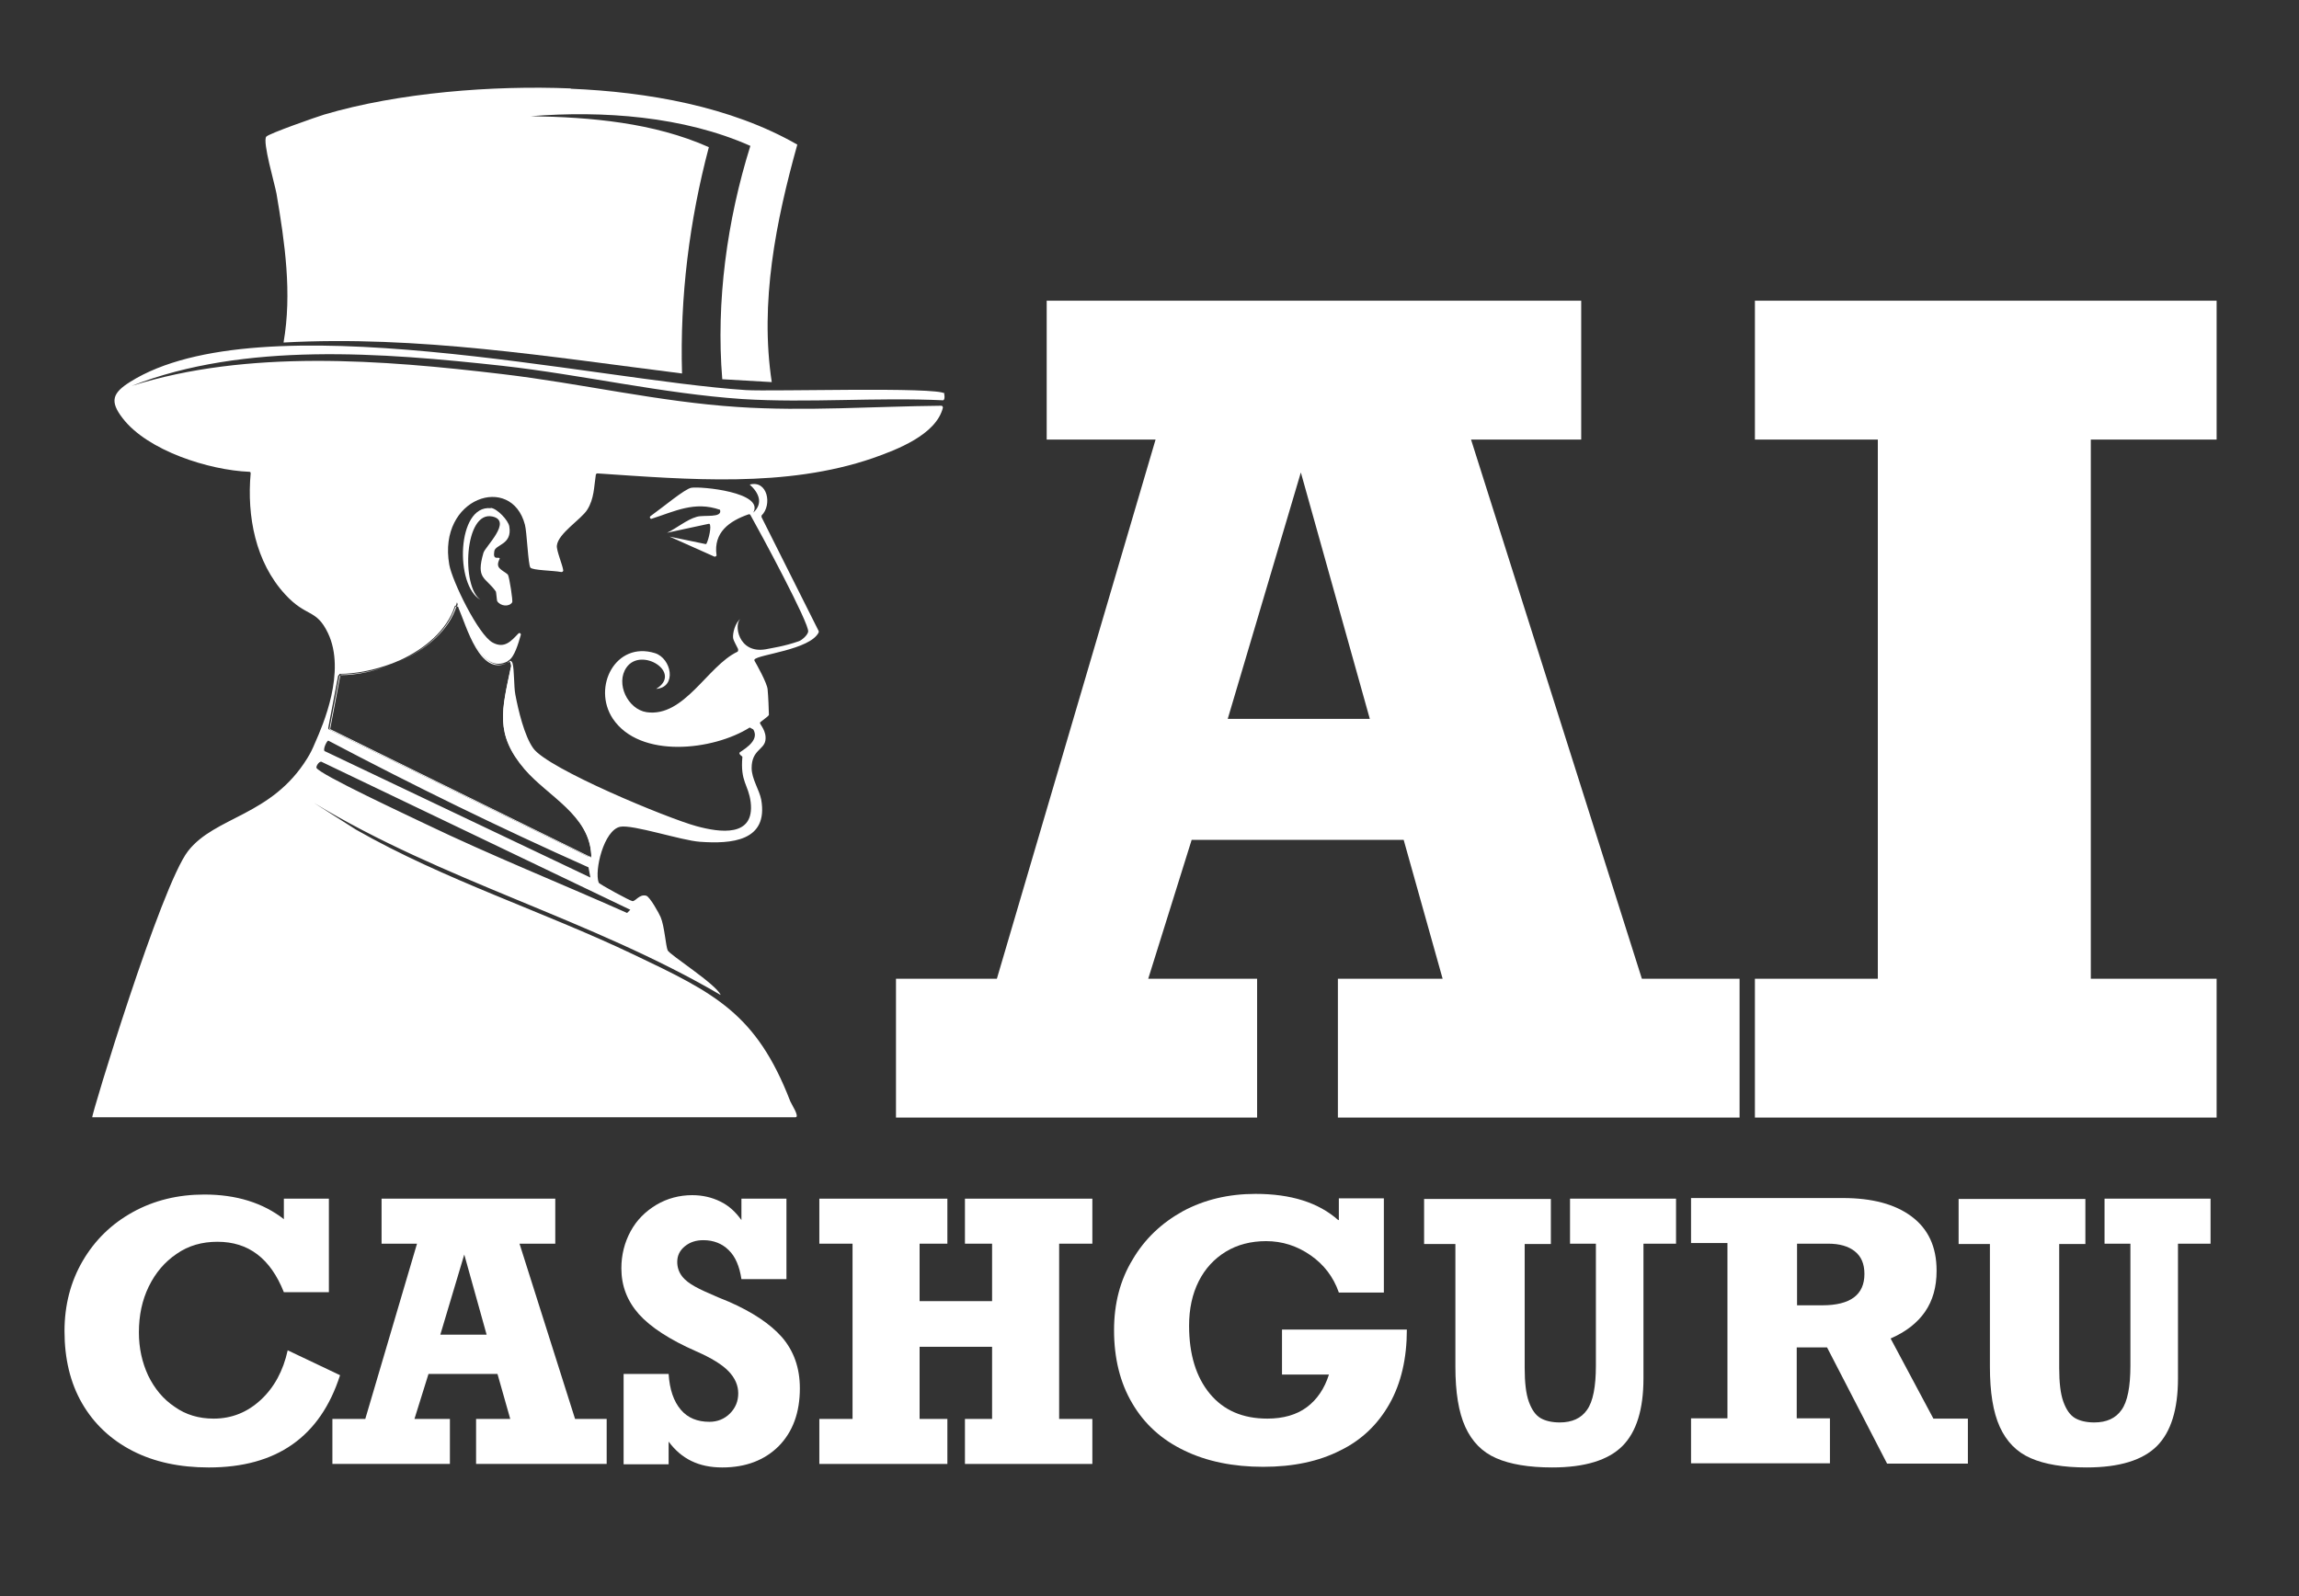 <?xml version="1.0" encoding="UTF-8"?> <svg xmlns="http://www.w3.org/2000/svg" id="Ebene_1" version="1.1" viewBox="0 0 72 50"><rect x="0" y="0" width="72" height="50" fill="#333333" stroke="none"/><!-- Generator: Adobe Illustrator 29.6.0, SVG Export Plug-In . SVG Version: 2.1.0 Build 27) --><defs><style> .st0 { fill: #fff; } </style></defs><g id="Generatives_Objekt"><path class="st0" d="M17.87,2.77c-2.43-.1-5.39.13-7.72.82-.23.07-1.72.59-1.81.69-.13.15.27,1.5.32,1.79.26,1.53.49,3.12.22,4.66,4.2-.23,8.34.45,12.48.97-.07-2.39.23-4.79.84-7.09-1.73-.77-3.7-.94-5.58-.97,2.26-.18,4.79,0,6.88.93-.73,2.33-1.08,4.88-.88,7.31l1.55.09c-.38-2.5.13-5.04.8-7.44-2.09-1.2-4.7-1.65-7.09-1.75Z"></path><path class="st0" d="M15.37,15.92c-1.07-.11-1.13,2.43-.32,2.87-.61-.4-.51-2.8.37-2.61.64.14-.23.95-.28,1.14-.24.83.06.75.39,1.21.01.02.03.27.04.3.1.16.37.19.47.04.03-.04-.09-.79-.13-.86-.02-.05-.26-.16-.3-.26-.05-.11.05-.25.04-.26-.04-.06-.22.08-.17-.22.03-.22.57-.2.47-.78-.03-.19-.38-.56-.58-.58Z"></path><g><g><path class="st0" d="M12.32,20.8s.08-.03.12-.05c-.04.02-.08.03-.12.05Z"></path><path class="st0" d="M14.3,18.99s-.03.01-.04.03c-.25.75-.93,1.32-1.71,1.68.8-.36,1.5-.94,1.75-1.71Z"></path><path class="st0" d="M10.67,21.15s-.04.02-.04.04l-.31,1.63s0,.04.02.05l8.11,3.98s.04,0,.05,0l-8.16-4.01.32-1.69Z"></path><path class="st0" d="M15.96,20.72s0,0,0,0c-.03.02-.06.03-.08.05.03-.01.06-.03.09-.04Z"></path><polygon class="st0" points="15.99 20.71 15.99 20.71 16 20.71 15.99 20.71"></polygon><path class="st0" d="M15.99,20.71s-.02,0-.03.01c0,0,0,0,0,0,0,0,.02,0,.03-.01Z"></path><path class="st0" d="M12.44,20.75s.08-.03.12-.05c-.04.02-.08.03-.12.05Z"></path><path class="st0" d="M14.35,19.02c.27.63.68,2.16,1.53,1.75-.87.37-1.28-1.35-1.54-1.87,0,.03-.02.07-.03.1.02,0,.04,0,.05.03Z"></path><path class="st0" d="M16,20.91c-.28,1.34-.51,2.09.43,3.19.73.85,2.03,1.43,2.09,2.7,0,.02,0,.03-.02.04l.06.03c0-1.33-1.35-1.91-2.09-2.78-.94-1.1-.71-1.85-.43-3.19.02-.09-.04-.17-.04-.19,0,0,0,0,0,0,0,0-.02,0-.03.01,0,.01.06.1.04.19Z"></path><path class="st0" d="M12.32,20.8c-.55.22-1.14.33-1.65.33v.02s0,0,0,0c.52,0,1.1-.13,1.65-.35Z"></path></g><path class="st0" d="M29.59,12.33c-.22-.22-5.41-.06-6.23-.11-4.78-.31-15.21-2.81-19.28-.26-.56.35-.65.61-.24,1.14.78,1.02,2.71,1.63,3.97,1.68.03,0,.04.02.04.05-.12,1.34.15,2.78,1.08,3.79.67.73.97.44,1.34,1.21.58,1.21-.17,2.91-.39,3.41-.1.24-.16.36-.26.52-1.12,1.81-2.88,1.81-3.73,2.9-.85,1.09-3.05,8.34-3,8.34h22.02c.15,0-.13-.42-.16-.5-1.06-2.75-2.37-3.39-4.89-4.59-2.87-1.37-5.94-2.34-8.71-3.92l-1.32-.84c4.03,2.45,8.68,3.64,12.74,6.02-.14-.34-1.6-1.26-1.66-1.4-.06-.14-.1-.76-.22-1.04-.05-.12-.34-.64-.45-.67-.21-.06-.33.17-.43.17-.06,0-1.04-.53-1.06-.58-.14-.38.16-1.64.67-1.75.39-.08,1.92.43,2.5.47.98.07,2.15-.01,1.92-1.32-.06-.31-.3-.65-.3-.99,0-.56.38-.57.43-.86.05-.3-.18-.51-.17-.56,0-.02.23-.17.28-.24,0,0,0-.02,0-.03,0-.09-.02-.59-.04-.78-.02-.2-.35-.79-.41-.89,0-.01-.01-.02,0-.04.11-.16,1.74-.3,2.01-.85,0-.01,0-.03,0-.04l-1.79-3.57s0-.04,0-.05c.34-.33.19-1.12-.37-.97.29.26.43.59.11.88.36-.64-1.64-.83-1.94-.78-.21.04-.86.59-1.28.89-.04.03,0,.1.04.08.72-.23,1.34-.56,2.14-.28.08.27-.5.15-.73.22-.32.09-.63.36-.93.5l1.3-.28s.03,0,.03,0c.07.07-.02.47-.09.61,0,.02-.03.03-.05.02l-1.11-.23,1.41.63s.07-.01.06-.05c-.1-.71.4-1.07,1.01-1.28.02,0,.04,0,.05.02.3.53,1.86,3.42,1.81,3.66-.02.11-.2.27-.3.3-.46.16-.84.21-1.03.25-.87.15-1.01-.81-.78-.96-.18.12-.26.47-.24.61.02.1.12.26.15.33.02.05,0,.06,0,.08,0,0-.01.02-.02.02-.93.44-1.66,2.06-2.84,1.89-.59-.09-.98-.9-.63-1.4.46-.66,1.77.16.93.67.66-.05.48-.96-.04-1.12-1.23-.38-1.97,1.06-1.32,2.05.85,1.27,3.15,1,4.29.28l.11.06c.24.38-.42.69-.43.73-.02.06.09.11.09.13-.07.79.19.86.26,1.42.13,1.11-.97.95-1.7.75-.89-.24-4.66-1.8-5.11-2.44-.28-.39-.47-1.2-.56-1.68-.05-.25-.03-.79-.09-.99-.02-.06-.06-.07-.09-.07,0,.02.06.1.04.19-.28,1.34-.51,2.09.43,3.19.75.87,2.08,1.45,2.09,2.78l-.06-.03s-.03.02-.05,0l-8.11-3.98s-.03-.03-.02-.05l.31-1.63s.02-.03.04-.04v-.02c.52,0,1.1-.12,1.66-.33.04-.02.08-.03.12-.05.04-.02.08-.03.12-.05.78-.36,1.46-.93,1.71-1.68,0-.02.02-.03.04-.03.01-.03.02-.07.03-.1.26.53.67,2.25,1.54,1.87.03-.01.06-.03.08-.05.18-.11.3-.52.38-.8.01-.05-.04-.08-.08-.04-.22.23-.43.48-.8.28-.45-.24-1.27-1.93-1.36-2.44-.37-2.11,1.95-2.87,2.37-1.25.06.22.1,1.25.17,1.34.07.09.73.09.97.14.03,0,.06-.02.06-.05-.02-.17-.22-.63-.2-.78.04-.38.76-.82.95-1.12.22-.35.21-.71.27-1.1,0-.02.03-.04.05-.04,2.84.19,5.9.46,8.63-.48.74-.26,1.98-.73,2.19-1.58,0-.03-.02-.06-.05-.06-2.12.02-4.25.18-6.37.04-2.47-.16-4.92-.74-7.37-1.03-3.78-.45-7.98-.78-11.62.37,3.53-1.39,7.88-1.04,11.62-.63,2.49.28,5.01.87,7.5,1.04,2.1.13,4.2-.06,6.3.04.07-.03.03-.23.02-.24ZM19.75,28.49l-.11.11c-2.11-.94-4.26-1.8-6.34-2.8-.41-.2-3.34-1.56-3.39-1.75-.01-.05.07-.19.15-.19l9.68,4.64ZM18.43,27.17l.06.32-8.3-3.95c-.11-.01.04-.33.09-.34,2.67,1.41,5.39,2.74,8.15,3.97Z"></path></g></g><g><path class="st0" d="M46.07,13.77l5.35,16.89h3.06v4.35h-12.58v-4.35h3.28l-1.22-4.35h-6.64l-1.36,4.35h3.41v4.35h-11.31v-4.35h3.16l4.97-16.89h-3.41v-4.35h16.74v4.35h-3.45ZM40.74,14.8l-2.29,7.72h4.45l-2.16-7.72Z"></path><path class="st0" d="M65.48,13.77v16.89h3.94v4.35h-14.46v-4.35h3.85V13.77h-3.85v-4.35h14.46v4.35h-3.94Z"></path></g><g><path class="st0" d="M8.89,38.19v-.64h1.41v2.93h-1.41c-.42-1.06-1.11-1.58-2.08-1.58-.48,0-.91.12-1.28.38-.37.25-.66.59-.87,1.02-.21.43-.31.91-.31,1.44,0,.49.1.94.29,1.35.2.41.47.74.83.98.35.25.76.37,1.22.37.57,0,1.06-.2,1.48-.59.42-.39.7-.91.84-1.55l1.64.78c-.62,1.93-1.99,2.89-4.11,2.89-.91,0-1.71-.17-2.39-.52-.68-.35-1.21-.85-1.58-1.49-.37-.64-.55-1.4-.55-2.26,0-.81.19-1.55.57-2.2.38-.65.9-1.16,1.57-1.53.67-.37,1.42-.55,2.24-.55,1,0,1.84.26,2.5.78Z"></path><path class="st0" d="M16.27,38.96l1.74,5.49h.99v1.41h-4.09v-1.41h1.07l-.4-1.41h-2.16l-.44,1.41h1.11v1.41h-3.68v-1.41h1.03l1.62-5.49h-1.11v-1.41h5.44v1.41h-1.12ZM14.54,39.3l-.75,2.51h1.45l-.7-2.51Z"></path><path class="st0" d="M23.22,38.24v-.69h1.41v2.52h-1.41c-.06-.4-.19-.71-.4-.91-.2-.2-.47-.31-.79-.31-.23,0-.42.06-.58.19-.16.13-.24.29-.24.49,0,.17.05.32.15.45s.24.23.4.32.4.2.73.34l.34.14c.73.32,1.29.69,1.66,1.11.37.43.56.96.56,1.6,0,.76-.22,1.36-.66,1.81-.44.44-1.03.67-1.77.67s-1.28-.27-1.68-.81v.71h-1.41v-2.83h1.41c.03.49.16.86.38,1.12.22.26.52.38.9.38.25,0,.47-.09.64-.26s.26-.38.26-.63-.1-.48-.3-.69-.54-.42-1.02-.63c-.82-.36-1.42-.75-1.79-1.16-.37-.42-.55-.89-.55-1.44,0-.42.1-.81.29-1.16.19-.35.46-.62.81-.83.34-.2.72-.3,1.12-.3.32,0,.62.07.88.2.27.13.48.33.66.58Z"></path><path class="st0" d="M28.8,38.96v1.8h2.27v-1.8h-.85v-1.41h3.99v1.41h-1.04v5.49h1.04v1.41h-3.99v-1.41h.85v-2.26h-2.27v2.26h.87v1.41h-4.01v-1.41h1.04v-5.49h-1.04v-1.41h4.01v1.41h-.87Z"></path><path class="st0" d="M41.93,38.22v-.68h1.41v2.95h-1.41c-.17-.49-.47-.88-.89-1.17-.42-.29-.88-.44-1.39-.44-.47,0-.9.11-1.26.33s-.65.53-.85.93-.3.86-.3,1.39c0,.9.22,1.61.65,2.13s1.03.78,1.8.78c.5,0,.92-.12,1.24-.36.32-.24.55-.58.69-1.02h-1.47v-1.41h3.91c0,.9-.18,1.68-.54,2.32-.36.64-.87,1.14-1.55,1.47-.67.34-1.47.51-2.41.51s-1.77-.17-2.47-.51c-.71-.34-1.25-.83-1.63-1.48-.38-.64-.57-1.41-.57-2.29,0-.83.19-1.57.58-2.21.38-.65.91-1.15,1.58-1.52.67-.36,1.43-.54,2.27-.54,1.11,0,1.97.27,2.59.82Z"></path><path class="st0" d="M47.75,38.96v3.89c0,.46.04.81.13,1.06s.21.42.36.51c.15.09.36.14.61.14.38,0,.67-.13.85-.39.19-.26.28-.73.28-1.39v-3.82h-.81v-1.41h3.32v1.41h-1.02v4.22c0,.97-.22,1.68-.66,2.12-.44.44-1.17.67-2.2.67-.73,0-1.32-.1-1.75-.29-.44-.19-.76-.52-.97-.98s-.31-1.09-.31-1.89v-3.84h-.98v-1.41h3.97v1.41h-.83Z"></path><path class="st0" d="M60.65,39.81c0,.51-.12.93-.36,1.28-.24.35-.6.63-1.08.84l1.34,2.51h1.08v1.41h-2.53l-1.88-3.64h-.95v2.22h1.04v1.41h-4.35v-1.41h1.14v-5.49h-1.14v-1.41h4.75c.92,0,1.64.19,2.16.58s.78.95.78,1.69ZM58.39,39.91c0-.32-.1-.55-.3-.71-.2-.16-.48-.24-.83-.24h-.98v1.93h.79c.88,0,1.32-.33,1.32-.98Z"></path><path class="st0" d="M64.49,38.96v3.89c0,.46.04.81.13,1.06s.21.42.36.51c.15.09.36.14.61.14.38,0,.67-.13.85-.39.19-.26.28-.73.28-1.39v-3.82h-.81v-1.41h3.32v1.41h-1.02v4.22c0,.97-.22,1.68-.66,2.12-.44.44-1.17.67-2.2.67-.73,0-1.32-.1-1.75-.29-.44-.19-.76-.52-.97-.98s-.31-1.09-.31-1.89v-3.84h-.98v-1.41h3.97v1.41h-.83Z"></path></g></svg> 
